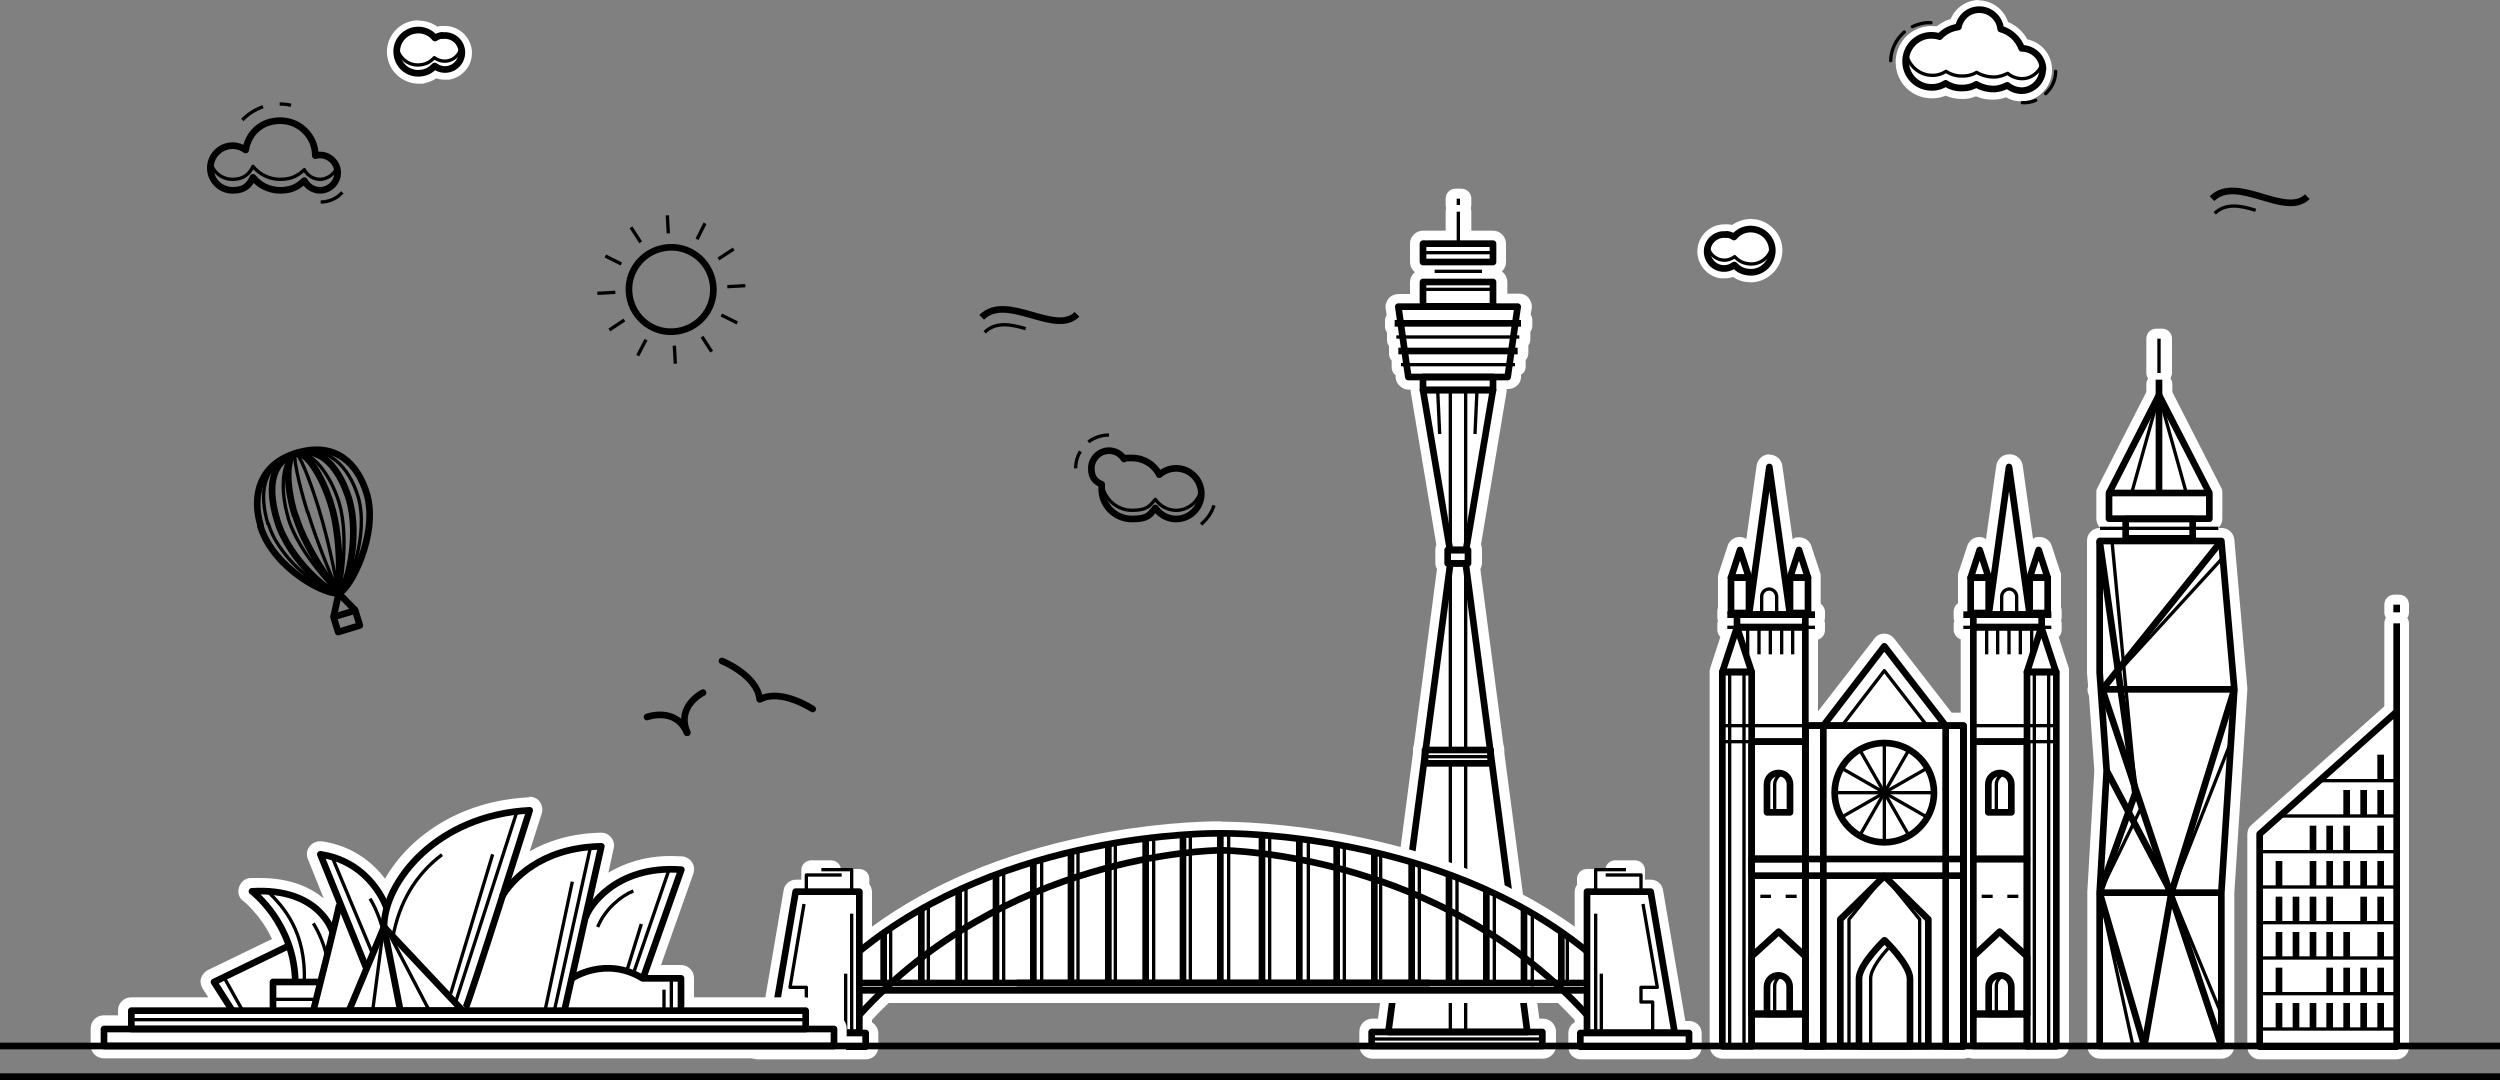 <?xml version="1.0" encoding="UTF-8"?>
<svg id="OBJECTS" xmlns="http://www.w3.org/2000/svg" viewBox="0 0 750 324">
  <rect x="0" y="0" width="750" height="324" fill="#808080" stroke="none"/>
  <defs>
    <style>
      .cls-1, .cls-2, .cls-3, .cls-4 {
        fill: none;
        stroke: #000;
        stroke-linejoin: round;
      }

      .cls-2, .cls-4 {
        stroke-width: 2px;
      }

      .cls-3, .cls-4 {
        stroke-linecap: round;
      }

      .cls-5 {
        fill: #fff;
        stroke-width: 0px;
      }
    </style>
  </defs>
  <g>
    <g>
      <g>
        <path class="cls-5" d="M677.9,316.2c-1.2,0-2.2-1-2.2-2.2v-63.8c0-.6.3-1.2.7-1.6l40.4-36v-25.5c0-.8.7-1.5,1.5-1.5h1.4c.8,0,1.5.7,1.5,1.5v127c0,1.2-1,2.2-2.2,2.2h-41.1Z"/>
        <path class="cls-5" d="M719.7,187v127c0,.4-.3.7-.7.7h-41.1c-.4,0-.7-.3-.7-.7v-63.8c0-.2,0-.4.2-.5l40.9-36.5v-26.2h1.4M719.7,184h-1.4c-1.7,0-3,1.3-3,3v24.9l-39.9,35.6c-.8.7-1.2,1.7-1.2,2.8v63.8c0,2,1.7,3.7,3.7,3.7h41.1c2,0,3.7-1.7,3.7-3.7v-127c0-1.7-1.3-3-3-3h0Z"/>
      </g>
      <g>
        <rect class="cls-5" x="716.8" y="179.9" width="4.4" height="5.3" rx="1.5" ry="1.5"/>
        <path class="cls-5" d="M719.7,181.4v2.3h-1.4v-2.3h1.4M719.7,178.4h-1.4c-1.7,0-3,1.3-3,3v2.3c0,1.7,1.3,3,3,3h1.4c1.7,0,3-1.3,3-3v-2.3c0-1.7-1.3-3-3-3h0Z"/>
      </g>
    </g>
    <g>
      <polygon class="cls-2" points="719 213.5 677.9 250.2 677.9 314 719 314 719 213.5"/>
      <line class="cls-2" x1="719" y1="213.5" x2="719" y2="187"/>
      <line class="cls-2" x1="719" y1="183.7" x2="719" y2="181.4"/>
      <line class="cls-2" x1="714.2" y1="300.9" x2="714.2" y2="308.7"/>
      <line class="cls-2" x1="709.1" y1="300.9" x2="709.1" y2="308.7"/>
      <line class="cls-2" x1="704" y1="300.9" x2="704" y2="308.7"/>
      <line class="cls-2" x1="698.9" y1="300.9" x2="698.9" y2="308.7"/>
      <line class="cls-2" x1="693.9" y1="300.9" x2="693.9" y2="308.7"/>
      <line class="cls-2" x1="688.8" y1="300.9" x2="688.8" y2="308.7"/>
      <line class="cls-2" x1="683.7" y1="300.9" x2="683.7" y2="308.7"/>
      <line class="cls-2" x1="714.2" y1="290.3" x2="714.2" y2="298.1"/>
      <line class="cls-2" x1="709.1" y1="290.3" x2="709.1" y2="298.1"/>
      <line class="cls-2" x1="704" y1="290.3" x2="704" y2="298.1"/>
      <line class="cls-2" x1="698.9" y1="290.3" x2="698.9" y2="298.1"/>
      <line class="cls-2" x1="683.7" y1="290.3" x2="683.7" y2="298.1"/>
      <line class="cls-2" x1="714.2" y1="279.6" x2="714.2" y2="287.4"/>
      <line class="cls-2" x1="704" y1="279.6" x2="704" y2="287.4"/>
      <line class="cls-2" x1="698.9" y1="279.6" x2="698.9" y2="287.4"/>
      <line class="cls-2" x1="693.9" y1="279.6" x2="693.9" y2="287.4"/>
      <line class="cls-2" x1="688.8" y1="279.6" x2="688.8" y2="287.4"/>
      <line class="cls-2" x1="683.7" y1="279.6" x2="683.7" y2="287.4"/>
      <line class="cls-2" x1="714.2" y1="269" x2="714.2" y2="276.8"/>
      <line class="cls-2" x1="709.1" y1="269" x2="709.1" y2="276.8"/>
      <line class="cls-2" x1="698.9" y1="269" x2="698.9" y2="276.8"/>
      <line class="cls-2" x1="693.9" y1="269" x2="693.9" y2="276.8"/>
      <line class="cls-2" x1="688.8" y1="269" x2="688.8" y2="276.8"/>
      <line class="cls-2" x1="683.7" y1="269" x2="683.7" y2="276.8"/>
      <line class="cls-2" x1="714.2" y1="258.3" x2="714.2" y2="266.1"/>
      <line class="cls-2" x1="709.1" y1="258.3" x2="709.1" y2="266.1"/>
      <line class="cls-2" x1="704" y1="258.3" x2="704" y2="266.1"/>
      <line class="cls-2" x1="698.9" y1="258.3" x2="698.9" y2="266.1"/>
      <line class="cls-2" x1="693.9" y1="258.3" x2="693.9" y2="266.1"/>
      <line class="cls-2" x1="683.7" y1="258.3" x2="683.7" y2="266.1"/>
      <line class="cls-2" x1="714.2" y1="247.7" x2="714.2" y2="255.5"/>
      <line class="cls-2" x1="704" y1="247.7" x2="704" y2="255.5"/>
      <line class="cls-2" x1="698.9" y1="247.7" x2="698.9" y2="255.5"/>
      <line class="cls-2" x1="693.9" y1="247.7" x2="693.9" y2="255.5"/>
      <line class="cls-2" x1="714.2" y1="237" x2="714.2" y2="244.8"/>
      <line class="cls-2" x1="709.1" y1="237" x2="709.1" y2="244.8"/>
      <line class="cls-2" x1="704" y1="237" x2="704" y2="244.8"/>
      <line class="cls-2" x1="714.2" y1="226.4" x2="714.2" y2="234.2"/>
      <line class="cls-1" x1="677.9" y1="308.7" x2="719" y2="308.7"/>
      <line class="cls-1" x1="677.9" y1="298.1" x2="719" y2="298.1"/>
      <line class="cls-1" x1="677.9" y1="287.4" x2="719" y2="287.4"/>
      <line class="cls-1" x1="677.9" y1="276.8" x2="719" y2="276.8"/>
      <line class="cls-1" x1="677.9" y1="266.1" x2="719" y2="266.1"/>
      <line class="cls-1" x1="677.9" y1="255.5" x2="719" y2="255.5"/>
      <line class="cls-1" x1="684.2" y1="244.8" x2="719" y2="244.8"/>
      <line class="cls-1" x1="695.8" y1="234.2" x2="719" y2="234.2"/>
    </g>
  </g>
  <g>
    <g>
      <g>
        <path class="cls-5" d="M411.5,316.2c-1.3,0-2.4-1.1-2.4-2.4v-4.2c0-1.3,1.1-2.4,2.4-2.4h3l10.7-81.1v-1.1c0-.4.1-.8.3-1.1l7-53.4c-.3-.4-.5-.9-.5-1.5v-4c0-.5.1-.9.4-1.3l-7.8-46.4c0,0,0-.1,0-.2,0,0,0-.1,0-.2v-1.5h-2c-1.2,0-2.2-.9-2.4-2l-.2-1.7c-.6-.2-1.1-.8-1.1-1.4v-1.7c0-.4.1-.7.3-.9-.7-.2-1.1-.8-1.1-1.5v-1.7c0-.4.2-.8.4-1-.5-.2-.9-.8-.9-1.4v-1.7c0-.4.1-.7.4-1-.5-.2-.9-.8-.9-1.4v-1.7c0-.5.2-.9.6-1.2l-.4-2.6c0-.7.1-1.4.6-1.9.5-.5,1.1-.8,1.8-.8h5v-5c0-1.3,1.1-2.4,2.4-2.4h21c1.3,0,2.4,1.1,2.4,2.4v5h5c.7,0,1.3.3,1.8.8.5.5.7,1.2.6,1.9l-.4,2.6c.3.3.6.7.6,1.2v1.7c0,.6-.4,1.2-.9,1.4.2.3.4.6.4,1v1.7c0,.6-.4,1.2-.9,1.4.2.3.4.6.4,1v1.7c0,.7-.5,1.3-1.1,1.5.2.3.3.6.3.9v1.7c0,.7-.5,1.3-1.1,1.4l-.2,1.7c-.2,1.2-1.2,2-2.3,2h-2v1.5c0,0,0,.1,0,.2,0,0,0,.1,0,.2l-7.8,46.4c.2.4.4.8.4,1.2v4c0,.6-.2,1.1-.5,1.5l7,53.4c.2.3.3.7.3,1.1v1.1l10.7,81.1h2.4c1.3,0,2.4,1.1,2.4,2.4v4.2c0,1.3-1.1,2.4-2.4,2.4h-51.2Z"/>
        <path class="cls-5" d="M447.9,83.8c.5,0,.9.4.9.9v6.5h6.5c.3,0,.5.1.7.3.2.2.2.4.2.7l-.6,4h.8v1.7h-1l-.3,2.4h.8v1.7h-1l-.3,2.4h.9v1.7h-1.1l-.3,2.4h.7v1.7h-.9l-.4,3c0,.4-.4.8-.9.8h-3.5v3s0,0,0,0c0,0,0,0,0,0l-7.9,47.2c.3.1.5.4.5.8v4c0,.4-.3.7-.6.8l7.2,54.6c.1.2.2.4.2.6v1.2l10.9,82.5h3.8c.5,0,.9.4.9.9v4.2c0,.5-.4.9-.9.9h-51.2c-.5,0-.9-.4-.9-.9v-4.2c0-.5.4-.9.9-.9h4.3l10.9-82.5v-1.2c0-.2,0-.4.2-.6l7.2-54.6c-.4-.1-.6-.4-.6-.8v-4c0-.3.2-.6.5-.8l-8-47.1s0,0,0,0c0,0,0,0,0,0v-3h-3.5c-.4,0-.8-.3-.9-.8l-.4-3h-.9v-1.7h.7l-.3-2.4h-1.1v-1.7h.9l-.3-2.4h-1.1v-1.7h.8l-.3-2.4h-1v-1.7h.8l-.6-4c0-.3,0-.5.2-.7.2-.2.4-.3.7-.3h6.5v-6.5c0-.5.4-.9.9-.9h21M447.9,80.8h-21c-2.1,0-3.9,1.7-3.9,3.9v3.5h-3.5c-1.1,0-2.2.5-2.9,1.3-.7.9-1.1,2-.9,3.1l.3,1.9c-.3.5-.5,1.1-.5,1.7v1.7c0,.7.2,1.3.6,1.8,0,.2,0,.4,0,.6v1.7c0,.7.2,1.3.6,1.8,0,.2,0,.4,0,.6v1.7c0,.8.3,1.5.8,2.1,0,.1,0,.2,0,.3v1.7c0,1,.5,1.9,1.2,2.4v1c.4,1.9,2.1,3.3,4,3.3h.5c0,0,0,.2,0,.3,0,0,0,.2,0,.2,0,0,0,0,0,.1l7.7,45.9c-.2.5-.3,1-.3,1.5v4c0,.7.2,1.3.5,1.8l-6.9,52.6c-.2.5-.3,1-.3,1.6v1l-10.5,79.7h-1.7c-2.1,0-3.9,1.7-3.9,3.9v4.2c0,2.1,1.7,3.9,3.9,3.9h51.2c2.1,0,3.9-1.7,3.9-3.9v-4.2c0-2.1-1.7-3.9-3.9-3.9h-1.1l-10.5-79.7v-1c0-.5-.1-1.1-.3-1.6l-6.9-52.6c.3-.6.5-1.2.5-1.9v-4c0-.5-.1-1-.3-1.5l7.7-45.9c0,0,0-.2,0-.3,0-.1,0-.2,0-.4h.5c1.9,0,3.6-1.4,3.8-3.3v-1c.9-.5,1.4-1.4,1.4-2.4v-1.7c0-.1,0-.2,0-.3.5-.5.8-1.3.8-2.1v-1.7c0-.2,0-.4,0-.6.4-.5.6-1.1.6-1.8v-1.7c0-.2,0-.4,0-.6.4-.5.6-1.1.6-1.8v-1.7c0-.6-.2-1.2-.5-1.6l.3-1.9c.2-1.1-.2-2.2-.9-3.1-.7-.9-1.8-1.3-2.9-1.3h-3.5v-3.5c0-2.1-1.7-3.9-3.9-3.9h0Z"/>
      </g>
      <g>
        <path class="cls-5" d="M426.9,80.9c-1.3,0-2.4-1.1-2.4-2.4v-5.5c0-1.3,1.1-2.4,2.4-2.4h8.2v-7.2c0-.8.7-1.5,1.5-1.5h1.7c.8,0,1.5.7,1.5,1.5v7.2h8c1.3,0,2.4,1.1,2.4,2.4v5.5c0,1.3-1.1,2.4-2.4,2.4h-21Z"/>
        <path class="cls-5" d="M438.4,63.5v8.7h9.5c.5,0,.9.4.9.9v5.5c0,.5-.4.9-.9.9h-21c-.5,0-.9-.4-.9-.9v-5.5c0-.5.4-.9.9-.9h9.8v-8.7h1.7M438.4,60.5h-1.7c-1.7,0-3,1.3-3,3v5.7h-6.8c-2.1,0-3.9,1.7-3.9,3.9v5.5c0,2.1,1.7,3.9,3.9,3.9h21c2.1,0,3.9-1.7,3.9-3.9v-5.5c0-2.1-1.7-3.9-3.9-3.9h-6.5v-5.7c0-1.7-1.3-3-3-3h0Z"/>
      </g>
      <g>
        <rect class="cls-5" x="428.9" y="79" width="17.2" height="4.7" rx="1.5" ry="1.5"/>
        <path class="cls-5" d="M444.6,80.5v1.7h-14.2v-1.7h14.2M444.6,77.5h-14.2c-1.7,0-3,1.3-3,3v1.7c0,1.7,1.3,3,3,3h14.2c1.7,0,3-1.3,3-3v-1.7c0-1.7-1.3-3-3-3h0Z"/>
      </g>
      <g>
        <rect class="cls-5" x="435.1" y="58.1" width="4.7" height="4.9" rx="1.5" ry="1.5"/>
        <path class="cls-5" d="M438.4,59.6v1.9h-1.7v-1.9h1.7M438.4,56.6h-1.7c-1.7,0-3,1.3-3,3v1.9c0,1.7,1.3,3,3,3h1.7c1.7,0,3-1.3,3-3v-1.9c0-1.7-1.3-3-3-3h0Z"/>
      </g>
    </g>
    <g>
      <rect class="cls-2" x="411.5" y="309.6" width="51.2" height="4.2"/>
      <polygon class="cls-2" points="439.7 169 435.1 169 416.5 309.6 458.2 309.6 439.7 169"/>
      <rect class="cls-2" x="427.5" y="225" width="19.7" height="4"/>
      <rect class="cls-2" x="434.3" y="165" width="6.1" height="4"/>
      <polygon class="cls-2" points="447.9 117 426.9 117 435 165 439.8 165 447.9 117"/>
      <rect class="cls-2" x="426.9" y="113.1" width="21" height="3.9"/>
      <polygon class="cls-2" points="455.3 92 419.5 92 422.5 113.1 452.3 113.1 455.3 92"/>
      <rect class="cls-2" x="426.9" y="84.6" width="21" height="7.3"/>
      <rect class="cls-2" x="426.9" y="73.1" width="21" height="5.5"/>
      <line class="cls-1" x1="430.4" y1="81.4" x2="444.6" y2="81.4"/>
      <line class="cls-1" x1="437.5" y1="73.1" x2="437.5" y2="63.5"/>
      <line class="cls-1" x1="437.5" y1="61.5" x2="437.5" y2="59.6"/>
      <rect class="cls-1" x="435.1" y="117" width="4.6" height="48.1"/>
      <rect class="cls-1" x="435.1" y="169" width="4.6" height="56"/>
      <rect class="cls-1" x="435.1" y="229" width="4.6" height="80.6"/>
      <line class="cls-1" x1="420.3" y1="109.4" x2="454.5" y2="109.4"/>
      <line class="cls-2" x1="419.5" y1="105.3" x2="455.3" y2="105.3"/>
      <line class="cls-1" x1="418.9" y1="101.1" x2="455.8" y2="101.1"/>
      <line class="cls-2" x1="418.4" y1="97" x2="456.3" y2="97"/>
      <line class="cls-1" x1="426.9" y1="86.8" x2="447.9" y2="86.8"/>
      <line class="cls-1" x1="426.9" y1="75.8" x2="447.9" y2="75.8"/>
      <line class="cls-1" x1="427.5" y1="227" x2="447.3" y2="227"/>
      <line class="cls-1" x1="412.1" y1="311.7" x2="462.7" y2="311.7"/>
      <line class="cls-1" x1="442.5" y1="130.2" x2="443.1" y2="117"/>
      <line class="cls-1" x1="431.9" y1="130.2" x2="431.3" y2="117"/>
    </g>
  </g>
  <g>
    <g>
      <g>
        <rect class="cls-5" x="241.9" y="262.2" width="17.4" height="4.4" rx="1.5" ry="1.5"/>
        <path class="cls-5" d="M257.8,263.7v1.4h-14.4v-1.4h14.4M257.8,260.7h-14.4c-1.7,0-3,1.3-3,3v1.4c0,1.7,1.3,3,3,3h14.4c1.7,0,3-1.3,3-3v-1.4c0-1.7-1.3-3-3-3h0Z"/>
      </g>
      <g>
        <rect class="cls-5" x="241.9" y="259.6" width="8.9" height="4.5" rx="1.5" ry="1.5"/>
        <path class="cls-5" d="M249.3,261.1v1.5h-5.9v-1.5h5.9M249.3,258.1h-5.9c-1.7,0-3,1.3-3,3v1.5c0,1.7,1.3,3,3,3h5.9c1.7,0,3-1.3,3-3v-1.5c0-1.7-1.3-3-3-3h0Z"/>
      </g>
      <g>
        <path class="cls-5" d="M474.1,316.2c-1.2,0-2.2-1-2.2-2.2v-4.1c0-1.1.8-2.1,1.9-2.2v-2.3c-1.9-2-3.9-4.1-5.9-6h-202.1c-2,1.9-4,4-5.9,6v2.3c1.1.1,1.9,1.1,1.9,2.2v4.1c0,1.2-1,2.2-2.2,2.2h-32.6c-1.2,0-2.2-1-2.2-2.2v-4.1c0-1.2,1-2.2,2.2-2.2h2.5l7-40.6c.2-1.1,1.1-1.8,2.2-1.8h19.1c1.2,0,2.2,1,2.2,2.2v13.4c17.8-13.5,40-23.1,66.1-28.6,18.9-3.9,34.2-4.4,39.9-4.4h.3c6.6,0,65.2.9,107.5,33v-13.4c0-1.2,1-2.2,2.2-2.2h19.1c1.1,0,2,.8,2.2,1.8l7,40.6h2.5c1.2,0,2.2,1,2.2,2.2v4.1c0,1.2-1,2.2-2.2,2.2h-32.6Z"/>
        <path class="cls-5" d="M366.4,249.4c7.3,0,67,1.1,109,34.6v-16.5c0-.4.3-.7.7-.7h19.1c.4,0,.7.3.7.6l7.2,41.8h3.7c.4,0,.7.3.7.7v4.1c0,.4-.3.7-.7.7h-32.6c-.4,0-.7-.3-.7-.7v-4.1c0-.4.3-.7.7-.7h1.2v-4.4c-2.2-2.4-4.5-4.8-6.8-7h-203.3c-2.3,2.2-4.6,4.6-6.8,7v4.4h1.2c.4,0,.7.3.7.7v4.1c0,.4-.3.7-.7.7h-32.6c-.4,0-.7-.3-.7-.7v-4.1c0-.4.3-.7.7-.7h3.7l7.2-41.8c0-.3.4-.6.7-.6h19.1c.4,0,.7.3.7.7v16.5c18-14.4,40.8-24.5,67.9-30.2,19.7-4.1,35.3-4.4,39.6-4.4h.3M366.4,246.4h-.3c-5.8,0-21.2.5-40.2,4.5-25.2,5.2-46.8,14.3-64.3,27.1v-10.4c0-2.1-1.7-3.7-3.7-3.7h-19.1c-1.8,0-3.4,1.3-3.7,3.1l-6.7,39.3h-1.2c-2.1,0-3.7,1.7-3.7,3.7v4.1c0,2.1,1.7,3.7,3.7,3.7h32.6c2.1,0,3.7-1.7,3.7-3.7v-4.1c0-1.4-.8-2.6-1.9-3.3v-.7c1.6-1.8,3.3-3.5,5-5.1h200.8c1.7,1.7,3.4,3.4,5,5.1v.7c-1.2.6-1.9,1.9-1.9,3.3v4.1c0,2.1,1.7,3.7,3.7,3.7h32.6c2.1,0,3.7-1.7,3.7-3.7v-4.1c0-2.1-1.7-3.7-3.7-3.7h-1.2l-6.7-39.3c-.3-1.8-1.8-3.1-3.7-3.1h-19.1c-2.1,0-3.7,1.7-3.7,3.7v10.4c-42.5-30.6-99.4-31.5-106-31.5h0Z"/>
      </g>
      <g>
        <rect class="cls-5" x="474.6" y="262.2" width="17.4" height="4.4" rx="1.5" ry="1.5"/>
        <path class="cls-5" d="M490.5,263.7v1.4h-14.4v-1.4h14.4M490.5,260.7h-14.4c-1.7,0-3,1.3-3,3v1.4c0,1.7,1.3,3,3,3h14.4c1.7,0,3-1.3,3-3v-1.4c0-1.7-1.3-3-3-3h0Z"/>
      </g>
      <g>
        <rect class="cls-5" x="483" y="259.6" width="8.9" height="4.5" rx="1.5" ry="1.5"/>
        <path class="cls-5" d="M490.5,261.1v1.5h-5.9v-1.5h5.9M490.5,258.1h-5.9c-1.7,0-3,1.3-3,3v1.5c0,1.7,1.3,3,3,3h5.9c1.7,0,3-1.3,3-3v-1.5c0-1.7-1.3-3-3-3h0Z"/>
      </g>
    </g>
    <g>
      <rect class="cls-2" x="227.1" y="309.9" width="32.6" height="4.1"/>
      <polygon class="cls-2" points="238.7 267.5 257.8 267.5 257.8 309.8 231.5 309.8 238.7 267.5"/>
      <line class="cls-2" x1="257.8" y1="294.9" x2="428.9" y2="294.9"/>
      <rect class="cls-2" x="474.1" y="309.9" width="32.6" height="4.1"/>
      <polygon class="cls-2" points="495.2 267.5 476.1 267.5 476.1 309.8 502.4 309.8 495.2 267.5"/>
      <line class="cls-2" x1="476.1" y1="294.9" x2="305" y2="294.9"/>
      <line class="cls-2" x1="476.1" y1="297.1" x2="257.8" y2="297.1"/>
      <path class="cls-2" d="M476.1,304.5c-43.5-48-106.3-49.4-109.9-49.4s-64.9,1.5-108.4,49.4"/>
      <path class="cls-2" d="M476.1,285.4c-43.7-35.8-107-35.4-109.9-35.4s-64.6-.5-108.4,35.4"/>
      <line class="cls-2" x1="366.1" y1="250.1" x2="366.1" y2="294.9"/>
      <line class="cls-2" x1="354.9" y1="250.1" x2="354.9" y2="294.9"/>
      <line class="cls-2" x1="343.7" y1="251.6" x2="343.7" y2="294.9"/>
      <line class="cls-2" x1="332.5" y1="253.3" x2="332.5" y2="294.9"/>
      <line class="cls-2" x1="321.3" y1="255.7" x2="321.3" y2="294.9"/>
      <line class="cls-2" x1="310" y1="258.7" x2="310" y2="294.9"/>
      <line class="cls-2" x1="298.8" y1="262.4" x2="298.8" y2="294.9"/>
      <line class="cls-2" x1="287.6" y1="267.5" x2="287.6" y2="294.9"/>
      <line class="cls-2" x1="276.4" y1="272.8" x2="276.4" y2="294.9"/>
      <line class="cls-2" x1="265.1" y1="279.8" x2="265.1" y2="294.9"/>
      <line class="cls-2" x1="378.6" y1="250.1" x2="378.6" y2="294.9"/>
      <line class="cls-2" x1="389.8" y1="251.6" x2="389.8" y2="294.9"/>
      <line class="cls-2" x1="401" y1="253.3" x2="401" y2="294.9"/>
      <line class="cls-2" x1="412.3" y1="255.7" x2="412.3" y2="294.9"/>
      <line class="cls-2" x1="423.5" y1="258.7" x2="423.5" y2="294.9"/>
      <line class="cls-2" x1="434.7" y1="262.4" x2="434.7" y2="294.9"/>
      <line class="cls-2" x1="445.9" y1="267.5" x2="445.9" y2="294.9"/>
      <line class="cls-2" x1="457.2" y1="272.8" x2="457.2" y2="294.9"/>
      <line class="cls-2" x1="468.4" y1="279.8" x2="468.4" y2="294.9"/>
      <polyline class="cls-1" points="241.9 267.3 241.9 262.5 252.5 262.5"/>
      <polyline class="cls-1" points="246.4 260.9 255.5 260.9 255.5 267.3"/>
      <line class="cls-1" x1="255.5" y1="274.1" x2="255.5" y2="309.8"/>
      <line class="cls-1" x1="253.7" y1="292.1" x2="253.7" y2="310.1"/>
      <polyline class="cls-1" points="241.2 271.2 237 296.2 241.9 296.2 241.9 300.6 238.4 300.6 238.4 309.8"/>
      <polyline class="cls-1" points="492.3 267.3 492.3 262.5 481.7 262.5"/>
      <polyline class="cls-1" points="487.8 260.9 478.7 260.9 478.7 267.3"/>
      <line class="cls-1" x1="478.7" y1="274.1" x2="478.7" y2="309.8"/>
      <line class="cls-1" x1="480.4" y1="292.1" x2="480.4" y2="310.1"/>
      <polyline class="cls-1" points="492.9 271.2 497.2 296.2 492.3 296.2 492.3 300.6 495.8 300.6 495.8 309.8"/>
      <line class="cls-1" x1="267.2" y1="278.4" x2="267.2" y2="294.9"/>
      <line class="cls-1" x1="278.5" y1="271.6" x2="278.5" y2="294.9"/>
      <line class="cls-1" x1="289.8" y1="266.1" x2="289.8" y2="294.9"/>
      <line class="cls-1" x1="301.1" y1="261.6" x2="301.1" y2="294.9"/>
      <line class="cls-1" x1="312.5" y1="257.9" x2="312.5" y2="294.9"/>
      <line class="cls-1" x1="323.4" y1="255.2" x2="323.4" y2="294.9"/>
      <line class="cls-1" x1="334.6" y1="252.2" x2="334.6" y2="294.9"/>
      <line class="cls-1" x1="346.1" y1="251.6" x2="346.1" y2="294.9"/>
      <line class="cls-1" x1="357.1" y1="250.4" x2="357.1" y2="294.9"/>
      <line class="cls-1" x1="368.6" y1="250.1" x2="368.6" y2="294.9"/>
      <line class="cls-1" x1="380.9" y1="250.8" x2="380.9" y2="294.9"/>
      <line class="cls-1" x1="392.5" y1="252.1" x2="392.5" y2="294.9"/>
      <line class="cls-1" x1="403.3" y1="253.9" x2="403.3" y2="294.9"/>
      <line class="cls-1" x1="414.2" y1="256.2" x2="414.2" y2="293.9"/>
      <line class="cls-1" x1="425.8" y1="259.4" x2="425.8" y2="294.9"/>
      <line class="cls-1" x1="437.1" y1="263.3" x2="437.1" y2="294.9"/>
      <line class="cls-1" x1="448.3" y1="268.1" x2="448.3" y2="294.9"/>
      <line class="cls-1" x1="459.7" y1="273.3" x2="459.7" y2="295.9"/>
      <line class="cls-1" x1="470.2" y1="281" x2="470.2" y2="294.9"/>
    </g>
  </g>
  <g>
    <g>
      <path class="cls-5" d="M31.2,316.2c-1.3,0-2.4-1.1-2.4-2.4v-5.1c0-1.3,1.1-2.4,2.4-2.4h5.8v-3c0-1.3,1.1-2.4,2.4-2.4h25.9l-3.1-4.9c-.4-.6-.5-1.3-.3-1.9.2-.7.7-1.2,1.3-1.5l20.5-9.9c-3.5-8.5-9.5-13.2-9.6-13.2-.8-.6-1.1-1.7-.9-2.6.3-1,1.2-1.6,2.2-1.7.9,0,1.8,0,2.7,0,11.3,0,17.5,4.5,20.8,8.4.3-1.2.4-1.9.5-2.3l-5.6-13.8c-.3-.8-.2-1.7.3-2.4.5-.6,1.1-.9,1.9-.9s.2,0,.4,0c10.4,1.5,16.4,8.1,19.3,12.6,6-12.5,21.1-24.7,43-25.8,0,0,0,0,.1,0,.8,0,1.5.3,1.9.9.5.6.6,1.4.4,2.2-1.8,5.7-3.4,10.8-4.9,15.4,5.2-4,12.9-7.6,24.2-7.8h0c.8,0,1.4.3,1.9.9.5.6.6,1.3.5,2l-2.5,11.1c4.1-3.3,10.9-7,21-7s2.2,0,3.2.1c.7,0,1.4.5,1.8,1.1.4.6.5,1.4.2,2.1l-10.4,29.4h8.1c1.3,0,2.4,1.1,2.4,2.4v7.3h34.9c1.3,0,2.4,1.1,2.4,2.4v3h6.1c1.3,0,2.4,1.1,2.4,2.4v5.1c0,1.3-1.1,2.4-2.4,2.4H31.2Z"/>
      <path class="cls-5" d="M158.8,242.2c.3,0,.6.1.7.4.2.2.2.5.1.8-2.5,7.9-4.7,14.8-6.6,20.8,4.3-4.6,12.7-10.9,27.3-11.2,0,0,0,0,0,0,.3,0,.5.1.7.3.2.2.2.5.2.8l-3.6,16c3.9-4.6,11.5-10.1,23.5-10.1s2.1,0,3.1.1c.3,0,.5.2.7.4.2.2.2.5,0,.8l-11.1,31.4h10.3c.5,0,.9.4.9.9v8.8h36.4c.5,0,.9.4.9.9v4.5h7.6c.5,0,.9.4.9.9v5.1c0,.5-.4.9-.9.9H31.2c-.5,0-.9-.4-.9-.9v-5.1c0-.5.4-.9.9-.9h7.3v-4.5c0-.5.4-.9.9-.9h28.6l-4.6-7.2c-.1-.2-.2-.5-.1-.7,0-.2.2-.5.5-.6l21.7-10.5c-3.6-9.8-10.4-15.1-10.5-15.2-.3-.2-.4-.6-.3-1,.1-.4.4-.6.8-.6.9,0,1.7,0,2.6,0,13.5,0,19.3,6.8,21.4,10.6.8-3.2,1.3-5.4,1.4-6.1l-5.7-14.2c-.1-.3,0-.6.1-.9.2-.2.4-.3.7-.3s0,0,.1,0c12,1.8,17.6,10.3,19.7,14.5,4.7-12.6,19.6-26.5,42.9-27.7,0,0,0,0,0,0M158.8,239.2s-.1,0-.1,0c-21.3,1-36.3,12.3-43.2,24.4-3.4-4.5-9.4-9.8-18.9-11.2-.2,0-.4,0-.6,0-1.2,0-2.3.5-3.1,1.5-.9,1.1-1.1,2.6-.5,3.9l4.7,11.7c-3.9-3.2-9.9-6.1-19.1-6.1s-1.8,0-2.8,0c-1.6,0-3,1.2-3.5,2.8-.5,1.6,0,3.3,1.4,4.2,0,0,5.1,4,8.5,11.3l-19.2,9.3c-1,.5-1.7,1.4-2.1,2.4-.3,1.1-.1,2.2.5,3.2l1.7,2.6h-23.2c-2.2,0-3.9,1.8-3.9,3.9v1.5h-4.3c-2.2,0-3.9,1.8-3.9,3.9v5.1c0,2.2,1.8,3.9,3.9,3.9h219c2.2,0,3.9-1.8,3.9-3.9v-5.1c0-2.2-1.8-3.9-3.9-3.9h-4.6v-1.5c0-2.2-1.8-3.9-3.9-3.9h-33.4v-5.8c0-2.2-1.8-3.9-3.9-3.9h-6l9.7-27.4c.4-1.1.3-2.4-.4-3.4-.6-1-1.8-1.7-3-1.8-1.1,0-2.2-.1-3.4-.1-8.2,0-14.3,2.4-18.7,5l1.6-7.3c.3-1.2,0-2.4-.8-3.3-.7-.9-1.8-1.4-3-1.4s0,0,0,0c-9.2.2-16.2,2.6-21.4,5.6,1.1-3.5,2.3-7.3,3.6-11.3.4-1.2.2-2.5-.6-3.6-.7-1-1.9-1.5-3.1-1.5h0Z"/>
    </g>
    <g>
      <rect class="cls-2" x="31.2" y="308.7" width="219" height="5.1"/>
      <rect class="cls-2" x="39.4" y="303.2" width="202.3" height="5.5"/>
      <polygon class="cls-2" points="115.2 278.1 115.2 278.1 104.7 303.2 138.8 303.2 115.2 278.1"/>
      <path class="cls-2" d="M120.1,303.2l-4.9-25.1c0-13.6,15.9-33.6,43.7-35,0,0-18.5,58.8-19.3,59.4"/>
      <path class="cls-2" d="M150.6,269c2.7-4.7,11.5-14.8,29.8-15.1l-11.1,49.4"/>
      <path class="cls-2" d="M171.6,293.5s10-6.8,21.2,0h11.5v9.7"/>
      <path class="cls-2" d="M175.7,275.3c.6-2.7,8.7-15.9,28.7-14.4l-11.5,32.6"/>
      <path class="cls-2" d="M116,272.4s-4.5-13.8-19.9-16.1l13.9,34.4"/>
      <path class="cls-2" d="M101.9,270.7c.2.4-7.9,32.5-7.9,32.5"/>
      <polyline class="cls-2" points="96.1 294.6 81.9 294.6 81.9 303.2"/>
      <path class="cls-2" d="M99.8,279.7s-3.7-13.5-24.2-12.3c0,0,12.7,9.5,13,27.3"/>
      <polyline class="cls-2" points="86.7 283.7 64.2 294.6 69.7 303.2"/>
      <line class="cls-1" x1="155.2" y1="243.1" x2="136.6" y2="300.9"/>
      <line class="cls-1" x1="147.8" y1="256.3" x2="135.2" y2="298.1"/>
      <line class="cls-1" x1="177.2" y1="253.9" x2="166.3" y2="303.2"/>
      <line class="cls-1" x1="171.7" y1="264.5" x2="163.5" y2="303.2"/>
      <line class="cls-1" x1="200.7" y1="260.9" x2="190" y2="292.1"/>
      <line class="cls-1" x1="192.4" y1="277.2" x2="188" y2="291.4"/>
      <line class="cls-1" x1="201.4" y1="293.5" x2="201.4" y2="302.7"/>
      <line class="cls-1" x1="199.2" y1="296.9" x2="199.2" y2="302.7"/>
      <line class="cls-1" x1="99.3" y1="256.3" x2="111.8" y2="286.2"/>
      <path class="cls-1" d="M80.2,267.3c5,4.9,11.6,12.2,11.1,27.3"/>
      <line class="cls-1" x1="82.4" y1="299.8" x2="94" y2="299.8"/>
      <line class="cls-1" x1="67.2" y1="293.2" x2="72.8" y2="303.2"/>
      <path class="cls-1" d="M117.9,280.9c1.9-10,6.6-18.4,14.7-24.5"/>
      <path class="cls-1" d="M111,269.6c2.2,3.4,4,8.9,5.3,14.8"/>
      <path class="cls-1" d="M94,277c1.9,3.1,3.2,6.5,3.9,9.4"/>
      <path class="cls-1" d="M190,267.3c-3.6,1.4-8.5,5.4-10.7,10.8"/>
      <line class="cls-1" x1="115.2" y1="277.2" x2="128.8" y2="303.2"/>
      <line class="cls-1" x1="115.2" y1="277.2" x2="111.8" y2="303.2"/>
      <line class="cls-1" x1="39.4" y1="305.9" x2="241.4" y2="305.9"/>
    </g>
  </g>
  <g>
    <g>
      <g>
        <path class="cls-5" d="M592,316.2c-1.3,0-2.3-1-2.3-2.3v-123.4h-.6c-.8,0-1.5-.7-1.5-1.5v-1.7c0-.4.2-.8.4-1-.2-.3-.4-.6-.4-1v-1.7c0-.8.6-1.4,1.3-1.5v-8.9c0-.2,0-.3,0-.4,0-.1,0-.2,0-.4l2.7-8.2c.3-1,1.2-1.6,2.2-1.6s1.9.6,2.2,1.6l.6,2,3.7-26.5c.2-1.1,1.2-2,2.3-2s2.2.9,2.3,2l3.7,26.5.6-2c.3-1,1.2-1.6,2.2-1.6s1.9.6,2.2,1.6l2.7,8.2c0,0,0,.2,0,.3,0,0,0,.2,0,.4v9.5c.2.2.2.5.2.8v1.7c0,.4-.2.8-.4,1,.2.3.4.6.4,1v1.7c0,.7-.5,1.3-1.2,1.5l3.4,10.4c0,0,0,.2,0,.3,0,0,0,.2,0,.4v112.3c0,1.3-1,2.3-2.3,2.3h-24.9Z"/>
        <path class="cls-5" d="M602.7,139.3c.4,0,.8.3.8.7l4.6,32.9,2.7-8.2c.1-.3.4-.6.8-.6s.7.2.8.6l2.7,8.3s0,0,0,0c0,0,0,.1,0,.2v10.3h.2v1.7h-2.1v2h2.1v1.7h-1.8l4,12.3s0,0,0,0c0,0,0,.1,0,.2v112.3c0,.5-.4.8-.8.8h-24.9c-.5,0-.8-.4-.8-.8v-124.9h-2.1v-1.7h2.1v-2h-2.1v-1.7h1.3v-10.3c0,0,0-.1,0-.2,0,0,0,0,0,0l2.7-8.3c.1-.3.4-.6.8-.6s.7.2.8.6l2.7,8.2,4.6-32.9c0-.4.4-.7.8-.7M602.7,136.3c-1.9,0-3.5,1.4-3.8,3.3l-3.1,22.1c-.6-.4-1.3-.6-2-.6-1.7,0-3.1,1.1-3.6,2.6l-2.7,8.2c0,.2-.1.4-.1.5,0,.2,0,.4,0,.7v7.9c-.8.5-1.3,1.4-1.3,2.5v1.7c0,.4,0,.7.2,1-.1.3-.2.7-.2,1v1.7c0,1.3.9,2.5,2.1,2.9v122c0,2.1,1.7,3.8,3.8,3.8h24.9c2.1,0,3.8-1.7,3.8-3.8v-112.3c0-.3,0-.5,0-.7,0-.2,0-.4-.1-.5l-3-9.2c.6-.5.9-1.3.9-2.2v-1.7c0-.4,0-.7-.2-1,.1-.3.2-.7.2-1v-1.7c0-.4,0-.8-.2-1.2v-9.2c0-.3,0-.5,0-.7,0-.2,0-.4-.1-.5l-2.7-8.2c-.5-1.6-2-2.6-3.6-2.6s-1.4.2-2,.6l-3.1-22.1c-.3-1.9-1.9-3.3-3.8-3.3h0Z"/>
      </g>
      <g>
        <path class="cls-5" d="M516.7,316.2c-1.3,0-2.3-1-2.3-2.3v-112.3c0,0,0-.1,0-.2,0-.2,0-.4,0-.5l3.4-10.4c-.7-.1-1.2-.7-1.2-1.5v-1.7c0-.4.2-.8.4-1-.2-.3-.4-.6-.4-1v-1.7c0-.3,0-.6.2-.8v-9.5c0,0,0-.1,0-.2,0-.2,0-.4.1-.6l2.7-8.2c.3-1,1.2-1.6,2.2-1.6s1.9.6,2.2,1.6l.7,2,3.7-26.5c.2-1.1,1.2-2,2.3-2s2.2.9,2.3,2l3.7,26.5.6-2c.3-1,1.2-1.6,2.2-1.6s1.9.6,2.2,1.6l2.7,8.2c0,0,0,.2,0,.3,0,0,0,.2,0,.4v8.9c.7.1,1.3.7,1.3,1.5v1.7c0,.4-.2.8-.4,1,.2.3.4.6.4,1v1.7c0,.8-.7,1.5-1.5,1.5h-.6v24.8h1.9l17.7-22.8c.4-.6,1.1-.9,1.8-.9s1.4.3,1.8.9l17.7,22.8h4.2c1.3,0,2.3,1,2.3,2.3v96.2c0,1.3-1,2.3-2.3,2.3h-72.3Z"/>
        <path class="cls-5" d="M530.8,139.3c.4,0,.8.3.8.7l4.6,32.9,2.7-8.2c.1-.3.4-.6.8-.6s.7.2.8.6l2.7,8.3s0,0,0,0c0,0,0,.1,0,.2v10.3h1.3v1.7h-2.1v2h2.1v1.7h-2.1v27.8h4.1l18.1-23.4c.2-.2.4-.3.7-.3s.5.1.7.3l18.1,23.4h5c.5,0,.8.4.8.8v96.2c0,.5-.4.8-.8.8h-72.3c-.5,0-.8-.4-.8-.8v-112.3s0,0,0,0c0,0,0-.2,0-.2l4-12.3h-1.8v-1.7h2.1v-2h-2.1v-1.7h.2v-10.3s0,0,0,0c0,0,0-.2,0-.2l2.7-8.3c.1-.3.4-.6.8-.6s.7.2.8.6l2.7,8.2,4.6-32.9c0-.4.4-.7.8-.7M530.8,136.3c-1.9,0-3.5,1.4-3.8,3.3l-3.1,22.1c-.6-.4-1.3-.6-2-.6-1.7,0-3.1,1.1-3.6,2.6l-2.7,8.3c0,.3-.2.6-.2.9,0,0,0,.2,0,.2v9.2c-.2.4-.2.8-.2,1.2v1.7c0,.4,0,.7.2,1-.1.3-.2.7-.2,1v1.7c0,.8.3,1.6.9,2.2l-3,9.2c0,.3-.2.6-.2.9,0,0,0,.2,0,.3v112.3c0,2.1,1.7,3.8,3.8,3.8h72.3c2.1,0,3.8-1.7,3.8-3.8v-96.2c0-2.1-1.7-3.8-3.8-3.8h-3.5l-17.2-22.2c-.7-.9-1.8-1.5-3-1.5s-2.3.5-3,1.5l-16.9,21.8v-21.5c1.2-.4,2.1-1.5,2.1-2.9v-1.7c0-.4,0-.7-.2-1,.1-.3.2-.7.2-1v-1.7c0-1-.5-1.9-1.3-2.5v-7.9c0-.3,0-.5,0-.7,0-.2,0-.4-.1-.5l-2.7-8.2c-.5-1.6-2-2.6-3.6-2.6s-1.4.2-2,.6l-3.1-22.1c-.3-1.9-1.9-3.3-3.8-3.3h0Z"/>
      </g>
    </g>
    <g>
      <rect class="cls-2" x="516.7" y="201.6" width="8.8" height="112.3"/>
      <polygon class="cls-2" points="521.1 188.2 516.7 201.6 525.5 201.6 521.1 188.2"/>
      <polygon class="cls-2" points="539.7 165 537 173.3 542.4 173.3 539.7 165"/>
      <rect class="cls-2" x="525.5" y="304.2" width="16.1" height="9.6"/>
      <polygon class="cls-2" points="533.6 279.5 525.5 286.9 525.5 287.1 525.5 304.2 541.6 304.2 541.6 287.1 541.6 286.9 533.6 279.5"/>
      <path class="cls-2" d="M533.5,292.6c-1.9,0-3.4,1.5-3.4,3.4v8.2h6.8v-8.2c0-1.9-1.5-3.4-3.4-3.4Z"/>
      <path class="cls-2" d="M533.5,231.9c-1.9,0-3.4,1.5-3.4,3.4v8.4h6.9v-8.4c0-1.9-1.5-3.4-3.4-3.4Z"/>
      <path class="cls-1" d="M534.7,232.1c-1.3.5-2.3,1.8-2.3,3.2v8.4h3.9"/>
      <path class="cls-1" d="M534.7,292.6c-1.3.5-2.3,1.8-2.3,3.2v8.4h3.9"/>
      <path class="cls-1" d="M601.2,232.1c-1.3.5-2.3,1.8-2.3,3.2v8.4h3.9"/>
      <path class="cls-1" d="M601.2,292.6c-1.3.5-2.3,1.8-2.3,3.2v8.4h3.9"/>
      <path class="cls-1" d="M530.8,176.7c-1.3,0-2.3,1-2.3,2.3v5.5h4.5v-5.5c0-1.2-1-2.3-2.3-2.3Z"/>
      <rect class="cls-2" x="525.5" y="257.7" width="16.1" height="46.5"/>
      <rect class="cls-2" x="525.5" y="257.7" width="63.5" height="5"/>
      <rect class="cls-1" x="516.7" y="217.7" width="24.9" height="4.8"/>
      <polyline class="cls-2" points="521.1 188.2 541.6 188.2 541.6 222.5 525.5 222.5"/>
      <line class="cls-1" x1="518.2" y1="188.2" x2="544.5" y2="188.2"/>
      <line class="cls-2" x1="518.2" y1="184.4" x2="544.5" y2="184.4"/>
      <rect class="cls-2" x="521.1" y="184.4" width="20.5" height="3.7"/>
      <polygon class="cls-2" points="530.8 140.1 524.7 184.4 537 184.4 530.8 140.1"/>
      <rect class="cls-2" x="537" y="173.3" width="5.4" height="10.6"/>
      <polygon class="cls-2" points="522 165 519.3 173.3 524.7 173.3 522 165"/>
      <rect class="cls-2" x="519.3" y="173.3" width="5.4" height="10.6"/>
      <rect class="cls-2" x="525.5" y="222.5" width="16.1" height="35.2"/>
      <line class="cls-1" x1="528.1" y1="268.9" x2="531.3" y2="268.9"/>
      <line class="cls-1" x1="535.7" y1="268.9" x2="539" y2="268.9"/>
      <rect class="cls-2" x="608.1" y="201.6" width="8.8" height="112.3"/>
      <polygon class="cls-2" points="612.4 188.2 616.8 201.6 608.1 201.6 612.4 188.2"/>
      <polygon class="cls-2" points="593.9 165 596.6 173.3 591.2 173.3 593.9 165"/>
      <rect class="cls-2" x="592" y="304.2" width="16.1" height="9.6"/>
      <polygon class="cls-2" points="599.9 279.5 608.1 286.9 608.1 287.1 608.1 304.2 592 304.2 592 287.1 592 286.9 599.9 279.5"/>
      <path class="cls-2" d="M600,292.6c1.9,0,3.4,1.5,3.4,3.4v8.2h-6.8v-8.2c0-1.9,1.5-3.4,3.4-3.4Z"/>
      <path class="cls-2" d="M600,231.9c1.9,0,3.4,1.5,3.4,3.4v8.4h-6.9v-8.4c0-1.9,1.5-3.4,3.5-3.4Z"/>
      <path class="cls-1" d="M602.7,176.7c1.2,0,2.3,1,2.3,2.3v5.5h-4.5v-5.5c0-1.2,1-2.3,2.3-2.3Z"/>
      <rect class="cls-2" x="592" y="257.7" width="16.1" height="46.5"/>
      <rect class="cls-1" x="592" y="217.7" width="24.9" height="4.8"/>
      <polyline class="cls-2" points="612.4 188.2 592 188.2 592 222.5 608.1 222.5"/>
      <line class="cls-1" x1="615.4" y1="188.2" x2="589" y2="188.2"/>
      <line class="cls-2" x1="615.4" y1="184.4" x2="589" y2="184.4"/>
      <rect class="cls-2" x="592" y="184.4" width="20.5" height="3.7"/>
      <polygon class="cls-2" points="602.7 140.1 608.9 184.4 596.6 184.4 602.7 140.1"/>
      <rect class="cls-2" x="591.2" y="173.3" width="5.4" height="10.6"/>
      <polygon class="cls-2" points="611.6 165 614.3 173.3 608.9 173.3 611.6 165"/>
      <rect class="cls-2" x="608.9" y="173.3" width="5.4" height="10.6"/>
      <rect class="cls-2" x="592" y="222.5" width="16.1" height="35.2"/>
      <line class="cls-1" x1="605.5" y1="268.9" x2="602.2" y2="268.9"/>
      <line class="cls-1" x1="597.8" y1="268.9" x2="594.5" y2="268.9"/>
      <rect class="cls-2" x="541.6" y="217.7" width="47.4" height="96.2"/>
      <rect class="cls-2" x="541.6" y="217.7" width="5.4" height="96.2"/>
      <rect class="cls-2" x="583.7" y="217.7" width="5.4" height="96.2"/>
      <polygon class="cls-2" points="578.5 275.8 565.3 262.8 552.1 275.8 552.1 313.8 578.5 313.8 578.5 275.8"/>
      <path class="cls-2" d="M565.3,282.1s-7.6,7.3-7.6,11.5v20.3h15.3v-20.3c0-4.2-7.6-11.5-7.6-11.5Z"/>
      <path class="cls-1" d="M567.1,283.8c-2.3,2.4-5.9,6.8-5.9,9.7v20.3h5.2"/>
      <path class="cls-2" d="M580.2,237.8c0,8.2-6.7,14.9-14.9,14.9s-14.9-6.7-14.9-14.9,6.7-14.9,14.9-14.9,14.9,6.7,14.9,14.9Z"/>
      <line class="cls-1" x1="565.3" y1="222.9" x2="565.3" y2="252.7"/>
      <line class="cls-1" x1="557.9" y1="224.9" x2="572.7" y2="250.7"/>
      <line class="cls-1" x1="552.4" y1="230.4" x2="578.2" y2="245.2"/>
      <line class="cls-1" x1="550.4" y1="237.8" x2="580.2" y2="237.8"/>
      <line class="cls-1" x1="552.4" y1="245.2" x2="578.2" y2="230.4"/>
      <line class="cls-1" x1="557.9" y1="250.7" x2="572.7" y2="224.9"/>
      <polygon class="cls-2" points="565.3 193.9 547 217.7 583.7 217.7 565.3 193.9"/>
      <polygon class="cls-1" points="575.9 275.8 565.3 262.8 554.7 275.8 554.7 313.8 575.9 313.8 575.9 275.8"/>
      <polygon class="cls-1" points="565.3 201.2 552.6 217.7 578.1 217.7 565.3 201.2"/>
      <line class="cls-1" x1="523.2" y1="201.6" x2="523.2" y2="313.8"/>
      <line class="cls-1" x1="518.9" y1="201.6" x2="518.9" y2="313.8"/>
      <line class="cls-1" x1="614.6" y1="201.6" x2="614.6" y2="313.8"/>
      <line class="cls-1" x1="610.3" y1="201.6" x2="610.3" y2="313.8"/>
      <line class="cls-1" x1="537.8" y1="196.3" x2="537.8" y2="188.2"/>
      <line class="cls-1" x1="534.5" y1="196.3" x2="534.5" y2="188.2"/>
      <line class="cls-1" x1="531.1" y1="196.3" x2="531.1" y2="188.2"/>
      <line class="cls-1" x1="527.7" y1="196.3" x2="527.7" y2="188.2"/>
      <line class="cls-1" x1="524.3" y1="196.3" x2="524.3" y2="188.2"/>
      <line class="cls-1" x1="609.5" y1="196.3" x2="609.5" y2="188.2"/>
      <line class="cls-1" x1="606.1" y1="196.3" x2="606.1" y2="188.2"/>
      <line class="cls-1" x1="602.7" y1="196.3" x2="602.7" y2="188.2"/>
      <line class="cls-1" x1="599.3" y1="196.3" x2="599.3" y2="188.2"/>
      <line class="cls-1" x1="596" y1="196.3" x2="596" y2="188.2"/>
    </g>
  </g>
  <g>
    <g>
      <g>
        <path class="cls-5" d="M629.9,316.2c-1.3,0-2.3-1-2.3-2.3v-46.1l2.1-36.5-1.6-22.7-.4-1c-.1-.4-.1-.8,0-1.1,0-.2,0-.4,0-.7l-.3-3.8s0,0,0-.1v-39.5c0-1.3,1-2.3,2.3-2.3h5.5v-2h-2.7c-1.3,0-2.3-1-2.3-2.3v-7.7c0-.3,0-.6.2-.8,0,0,0-.2,0-.2l14.8-28.9v-2.7c0-.8.7-1.5,1.5-1.5h1.7c.8,0,1.5.7,1.5,1.5v2.7l14.8,28.9c0,0,0,.2,0,.2.1.3.2.5.2.8v7.7c0,1.3-1,2.3-2.3,2.3h-2.7v2h6.3c1.2,0,2.2.9,2.3,2.1l3.9,44.5c0,.1,0,.2,0,.4l-3.9,61v45.9c0,1.3-1,2.3-2.3,2.3h-36.5Z"/>
        <path class="cls-5" d="M648.6,115.3v3l15,29.2h0c0,.1,0,.2,0,.4v7.7c0,.5-.4.8-.8.8h-4.2v5s0,0,0,0h7.8c.4,0,.8.3.8.8l3.9,44.5s0,0,0,.1l-3.9,61v46c0,.5-.4.8-.8.8h-36.5c-.5,0-.8-.4-.8-.8v-46.1l2.1-36.5-1.6-23-.4-1.2h.3c0-.1,0-.7,0-.7h-.1c0-.1.1-.3.1-.3l-.3-4.3v-39.5c0-.5.4-.8.8-.8h7s0,0,0,0v-5h-4.2c-.5,0-.8-.4-.8-.8v-7.7c0-.1,0-.3.1-.4h0s15-29.2,15-29.2v-3h1.7M648.6,112.3h-1.7c-1.7,0-3,1.3-3,3v2.3l-14.6,28.6c0,.1-.1.3-.2.4-.2.4-.2.9-.2,1.3v7.7c0,1.1.5,2.1,1.2,2.8h-.2c-2.1,0-3.8,1.7-3.8,3.8v39.5c0,0,0,.1,0,.2l.3,3.6c0,.2,0,.4,0,.5-.2.6-.2,1.3,0,1.9l.3.9,1.6,22.4-2.1,36.3c0,0,0,.1,0,.2v46.1c0,2.1,1.7,3.8,3.8,3.8h36.5c2.1,0,3.8-1.7,3.8-3.8v-45.9s3.9-60.9,3.9-60.9c0-.2,0-.4,0-.6l-3.9-44.5c-.2-2-1.8-3.5-3.8-3.5h-1c.7-.7,1.2-1.7,1.2-2.8v-7.7c0-.5,0-.9-.2-1.3,0-.1-.1-.3-.2-.4l-14.6-28.6v-2.3c0-1.7-1.3-3-3-3h0Z"/>
      </g>
      <g>
        <rect class="cls-5" x="645.4" y="100.1" width="4.7" height="13.2" rx="1.5" ry="1.5"/>
        <path class="cls-5" d="M648.6,101.6v10.2h-1.7v-10.2h1.7M648.6,98.6h-1.7c-1.7,0-3,1.3-3,3v10.2c0,1.7,1.3,3,3,3h1.7c1.7,0,3-1.3,3-3v-10.2c0-1.7-1.3-3-3-3h0Z"/>
      </g>
    </g>
    <g>
      <polygon class="cls-2" points="666.4 313.8 629.9 313.8 629.9 267.8 632 231.2 629.9 201.8 629.9 162.3 666.4 162.3 670.3 206.8 666.4 267.8 666.4 313.8"/>
      <line class="cls-2" x1="629.9" y1="267.8" x2="666.4" y2="267.8"/>
      <polyline class="cls-2" points="666.4 162.3 630.7 206.8 666.4 313.8"/>
      <line class="cls-2" x1="632" y1="231.2" x2="651.4" y2="267.9"/>
      <line class="cls-2" x1="670.3" y1="206.8" x2="651.4" y2="267.9"/>
      <polyline class="cls-2" points="629.9 267.8 640.6 237.9 629.9 162.3"/>
      <line class="cls-2" x1="629.9" y1="267.8" x2="643.3" y2="313.8"/>
      <line class="cls-2" x1="643.3" y1="313.8" x2="651.4" y2="267.9"/>
      <line class="cls-2" x1="670.3" y1="206.8" x2="629.9" y2="206.8"/>
      <rect class="cls-2" x="632.7" y="147.9" width="30.1" height="7.7"/>
      <rect class="cls-2" x="637.7" y="155.7" width="20.1" height="5.8"/>
      <line class="cls-2" x1="647.7" y1="147.9" x2="647.7" y2="113.9"/>
      <line class="cls-1" x1="647.7" y1="111.9" x2="647.7" y2="101.6"/>
      <line class="cls-2" x1="647.7" y1="118.5" x2="632.7" y2="147.9"/>
      <line class="cls-2" x1="647.7" y1="118.5" x2="662.8" y2="147.9"/>
      <line class="cls-1" x1="666.4" y1="167.8" x2="630.7" y2="206.8"/>
      <line class="cls-1" x1="669.3" y1="222.5" x2="651.7" y2="267.1"/>
      <line class="cls-1" x1="651.4" y1="267.9" x2="666.4" y2="304.2"/>
      <line class="cls-1" x1="629.9" y1="267.8" x2="642.5" y2="242"/>
      <line class="cls-1" x1="629.9" y1="267.8" x2="639.9" y2="313.8"/>
      <line class="cls-1" x1="640.6" y1="236.6" x2="633.6" y2="162.3"/>
      <line class="cls-1" x1="647.7" y1="118.5" x2="639.5" y2="147.9"/>
      <line class="cls-1" x1="647.7" y1="118.5" x2="655.9" y2="147.9"/>
      <line class="cls-1" x1="630" y1="158.5" x2="665.5" y2="158.5"/>
    </g>
  </g>
  <g>
    <path class="cls-4" d="M194.1,215.1s8.6-3.2,12,4.7"/>
    <path class="cls-4" d="M210.9,207.8s-8.2,4-4.7,12"/>
  </g>
  <path class="cls-4" d="M216.6,198.3s10.6,4.3,11.3,11.5h.1c6.3-3.4,15.8,2.9,15.8,2.9"/>
  <line class="cls-2" y1="313.8" x2="750" y2="313.8"/>
  <line class="cls-2" x1="750" y1="323" y2="323"/>
  <g>
    <path class="cls-2" d="M96,46.5c-.5,0-1,0-1.4.2,0,0,0,0,0,0,0-5.8-4.7-10.5-10.5-10.5s-9.6,3.8-10.4,8.8c-1.1-.8-2.4-1.3-3.9-1.3-3.7,0-6.7,3-6.7,6.7s3,6.7,6.7,6.7,5-1.6,6.1-3.9c1.9,2.4,4.9,3.9,8.2,3.9s5.3-1.1,7.2-2.9c.9,1.7,2.7,2.9,4.7,2.9,2.9,0,5.3-2.4,5.3-5.3s-2.4-5.3-5.3-5.3Z"/>
    <path class="cls-1" d="M63.2,48.5c.6,3.1,3.3,5.3,6.6,5.3s5-1.6,6.1-3.9c1.9,2.4,4.9,3.9,8.2,3.9s5.3-1.1,7.2-2.9c.9,1.7,2.7,2.9,4.7,2.9s4.4-1.5,5.1-3.7"/>
    <path class="cls-1" d="M83.9,31.2c1.2,0,2.3.1,3.4.4"/>
    <path class="cls-1" d="M72.7,36c1.7-1.8,3.8-3.1,6.2-4"/>
    <path class="cls-1" d="M102.7,57.7c-1.6,1.8-3.9,2.9-6.5,2.9"/>
  </g>
  <g>
    <path class="cls-2" d="M352.9,140.5c-1.9,0-3.7.7-5.1,1.9-1.5-3-4.6-5-8.2-5s-1.6.1-2.4.3c-.9-1.5-2.6-2.5-4.5-2.5-2.9,0-5.3,2.4-5.3,5.3s1.3,4,3.1,4.8c0,.4,0,.8,0,1.3,0,5.1,4.1,9.1,9.1,9.1s5.3-1.3,7-3.3c1.4,2,3.7,3.3,6.2,3.3,4.2,0,7.6-3.4,7.6-7.6s-3.4-7.6-7.6-7.6Z"/>
    <path class="cls-1" d="M330.6,145.3c.7,4.4,4.5,7.8,9,7.8s5.3-1.3,7-3.3c1.4,2,3.7,3.3,6.2,3.3,3.7,0,6.9-2.7,7.5-6.3"/>
    <path class="cls-1" d="M364.2,151.6c-.7,2.3-2.1,4.2-3.9,5.7"/>
    <path class="cls-1" d="M326.5,132.6c1.7-1.3,3.9-2.1,6.2-2.1"/>
    <path class="cls-1" d="M322.7,140.5c0-1.9.5-3.6,1.4-5.1"/>
  </g>
  <g>
    <g>
      <path class="cls-5" d="M125.5,23.5c-3.9,0-7.3-2.9-7.9-6.8-.3-2.1.2-4.2,1.5-5.9,1.3-1.7,3.1-2.8,5.2-3.2.4,0,.8,0,1.2,0,2,0,3.9.7,5.3,2,.5-.2,1-.4,1.6-.5.3,0,.7,0,1,0,3.2,0,6.1,2.4,6.5,5.6.3,1.7-.2,3.5-1.2,4.9-1,1.4-2.6,2.4-4.3,2.6-.3,0-.7,0-1,0-1,0-2-.2-2.8-.6-1.1.9-2.4,1.5-3.9,1.7-.4,0-.8,0-1.2,0Z"/>
      <path class="cls-5" d="M125.5,9.1c2,0,3.8.9,5,2.4.6-.4,1.3-.7,2.1-.8.3,0,.5,0,.8,0,2.5,0,4.7,1.8,5.1,4.4.4,2.8-1.5,5.4-4.3,5.8-.3,0-.5,0-.8,0-1.1,0-2.2-.4-3.1-1-1,1.1-2.3,1.9-3.9,2.1-.3,0-.7,0-1,0-3.1,0-5.9-2.3-6.4-5.5-.5-3.5,1.9-6.8,5.4-7.4.3,0,.7,0,1,0M125.5,6.1h0c-.5,0-1,0-1.4.1-2.5.4-4.7,1.7-6.2,3.8-1.5,2-2.1,4.5-1.7,7,.7,4.6,4.7,8.1,9.4,8.1s1,0,1.4-.1c1.4-.2,2.7-.7,3.9-1.5.8.3,1.7.4,2.6.4s.8,0,1.2,0c2.1-.3,4-1.5,5.3-3.2,1.3-1.7,1.8-3.9,1.5-6-.6-3.9-4-6.9-8-6.9s-.8,0-1.2,0c-.4,0-.7.1-1.1.2-1.6-1.2-3.6-1.8-5.6-1.8h0Z"/>
    </g>
    <path class="cls-2" d="M132.6,10.6c-.8.1-1.5.4-2.1.8-1.4-1.7-3.6-2.7-6-2.3-3.5.5-6,3.8-5.4,7.4.5,3.5,3.8,6,7.4,5.4,1.6-.2,2.9-1,3.9-2.1,1.1.8,2.4,1.2,3.8,1,2.8-.4,4.7-3,4.3-5.8-.4-2.8-3-4.7-5.8-4.3Z"/>
    <path class="cls-1" d="M119.1,14.3c.7,3.4,3.9,5.7,7.3,5.1,1.6-.2,2.9-1,3.9-2.1,1.1.8,2.4,1.2,3.8,1,2.1-.3,3.7-1.9,4.2-3.8"/>
  </g>
  <g>
    <g>
      <path class="cls-5" d="M525.3,83.2c-.4,0-.8,0-1.2,0-1.4-.2-2.8-.8-3.9-1.7-.9.4-1.8.6-2.8.6s-.7,0-1,0c-3.6-.6-6.1-3.9-5.6-7.6.5-3.2,3.3-5.6,6.5-5.6s.7,0,1,0c.6,0,1.1.2,1.6.5,1.5-1.3,3.3-2,5.3-2s.8,0,1.2,0c2.1.3,4,1.4,5.2,3.2,1.3,1.7,1.8,3.8,1.5,5.9-.6,3.9-4,6.8-7.9,6.8Z"/>
      <path class="cls-5" d="M525.2,68.7c.3,0,.6,0,1,0,3.5.5,6,3.8,5.4,7.4-.5,3.2-3.2,5.5-6.4,5.5s-.7,0-1,0c-1.6-.2-2.9-1-3.9-2.1-.9.6-1.9,1-3.1,1s-.5,0-.8,0c-2.8-.4-4.7-3-4.3-5.8.4-2.5,2.6-4.4,5.1-4.4s.5,0,.8,0c.8.1,1.5.4,2.1.8,1.2-1.5,3-2.4,5-2.4M525.2,65.7c-2,0-4,.7-5.6,1.8-.4-.1-.7-.2-1.1-.2-.4,0-.8,0-1.2,0-4,0-7.4,3-8,6.9-.7,4.4,2.4,8.6,6.8,9.3.4,0,.8,0,1.2,0,.9,0,1.8-.1,2.6-.4,1.2.8,2.5,1.3,3.9,1.5.5,0,1,.1,1.4.1,4.6,0,8.7-3.5,9.4-8.1.4-2.5-.2-5-1.7-7-1.5-2-3.7-3.4-6.2-3.8-.5,0-1-.1-1.4-.1h0Z"/>
    </g>
    <path class="cls-2" d="M518.1,70.3c.8.1,1.5.4,2.1.8,1.4-1.7,3.6-2.7,6-2.3,3.5.5,6,3.8,5.4,7.4-.5,3.5-3.8,6-7.4,5.4-1.6-.2-2.9-1-3.9-2.1-1.1.8-2.4,1.2-3.8,1-2.8-.4-4.7-3-4.3-5.8.4-2.8,3-4.7,5.8-4.3Z"/>
    <path class="cls-1" d="M531.6,74c-.7,3.4-3.9,5.7-7.3,5.1-1.6-.2-2.9-1-3.9-2.1-1.1.8-2.4,1.2-3.8,1-2.1-.3-3.7-1.9-4.2-3.8"/>
  </g>
  <g>
    <g>
      <g>
        <path class="cls-5" d="M606.5,28.8c-1.6,0-3.1-.5-4.4-1.3-1.2.5-2.5.8-3.9.9-.1,0-.2,0-.4,0-1.7,0-3.4-.4-4.9-1.2-1.2.6-2.6.9-3.9.9-.1,0-.2,0-.4,0-1.7,0-3.4-.4-4.9-1.2-1.2.6-2.5,1-3.9,1-.1,0-.2,0-.3,0-5,0-9.1-4-9.3-9-.2-5.1,3.9-9.5,9-9.6h.3c.7,0,1.3,0,2,.2,1.4-1.2,3-2.1,4.9-2.5,1-3.1,3.9-5.3,7.2-5.4h.3c3.7,0,6.9,2.6,7.7,6.1,2.7,1,4.8,2.9,6,5.5,3.8.5,6.7,3.6,6.9,7.6,0,2.1-.7,4.1-2.1,5.7-1.4,1.5-3.4,2.4-5.5,2.5h-.3Z"/>
        <path class="cls-5" d="M593.8,3c3.3,0,6,2.5,6.3,5.8,2.9.8,5.3,2.9,6.3,5.8h0c3.4,0,6.3,2.7,6.4,6.2.1,3.5-2.6,6.5-6.2,6.6,0,0-.1,0-.2,0-1.6,0-3.1-.6-4.2-1.6-1.2.7-2.6,1.1-4.1,1.1-.1,0-.2,0-.3,0-1.8,0-3.4-.5-4.8-1.4-1.2.6-2.6,1-4,1.1-.1,0-.2,0-.3,0-1.8,0-3.5-.5-4.9-1.4-1.1.7-2.5,1.2-3.9,1.2,0,0-.2,0-.3,0-4.2,0-7.7-3.3-7.8-7.6-.1-4.3,3.2-7.9,7.5-8.1,0,0,.2,0,.3,0,.8,0,1.6.1,2.4.4,1.4-1.5,3.4-2.6,5.6-2.9.5-2.9,3-5.1,6.1-5.2,0,0,.1,0,.2,0M593.8,0h0c-.1,0-.2,0-.3,0-3.7.1-6.9,2.4-8.3,5.7-1.5.4-2.9,1.2-4.2,2.2-.5,0-1-.1-1.5-.1s-.2,0-.4,0c-6,.2-10.6,5.2-10.4,11.2.2,5.9,4.9,10.5,10.8,10.5s.2,0,.4,0c1.3,0,2.6-.3,3.8-.8,1.6.7,3.2,1,4.9,1s.3,0,.4,0c1.3,0,2.6-.3,3.8-.8,1.6.7,3.2,1,4.9,1s.3,0,.4,0c1.3,0,2.5-.3,3.7-.7,1.4.8,2.9,1.2,4.5,1.2s.2,0,.3,0c2.5,0,4.8-1.1,6.5-3,1.7-1.8,2.6-4.2,2.5-6.7-.1-4.4-3.2-8-7.4-8.9-1.3-2.3-3.3-4.2-5.8-5.2-1.2-3.8-4.8-6.5-8.9-6.5h0Z"/>
      </g>
      <path class="cls-2" d="M612.9,20.7c-.1-3.5-3-6.2-6.4-6.2-1-2.8-3.4-5-6.3-5.8-.3-3.3-3.2-5.9-6.6-5.8-3.1.1-5.5,2.3-6.1,5.2-2.2.3-4.2,1.3-5.6,2.9-.8-.3-1.7-.4-2.7-.4-4.3.1-7.7,3.8-7.5,8.1.1,4.3,3.8,7.7,8.1,7.5,1.5,0,2.8-.5,3.9-1.2,1.5,1,3.3,1.5,5.2,1.4,1.5,0,2.8-.4,4-1.1,1.5.9,3.3,1.4,5.2,1.4,1.5,0,2.9-.5,4.1-1.1,1.2,1,2.7,1.6,4.4,1.6,3.5-.1,6.3-3.1,6.2-6.6Z"/>
      <path class="cls-1" d="M572,16.4c.8,3.6,4.1,6.3,7.9,6.2,1.5,0,2.8-.5,3.9-1.2,1.5,1,3.3,1.5,5.2,1.4,1.5,0,2.8-.4,4-1.1,1.5.9,3.3,1.4,5.2,1.4,1.5,0,2.9-.5,4.1-1.1,1.2,1,2.7,1.6,4.4,1.6,2.6,0,4.9-1.8,5.8-4.1"/>
    </g>
    <path class="cls-3" d="M610.7,30.1c-1.2.5-2.6.8-4,.7"/>
    <path class="cls-3" d="M616.7,21.4c0,2.7-1.2,5-3,6.7"/>
    <path class="cls-3" d="M573.7,8c1.7-.8,3.6-1.3,5.6-1.2"/>
    <path class="cls-3" d="M567.2,18.2c.1-3.5,1.7-6.5,4.1-8.6"/>
  </g>
  <g>
    <path class="cls-2" d="M294.5,95.2c7.5-7.5,22.1,5.7,28.6-.9"/>
    <path class="cls-1" d="M295.4,99.7c3.2-3.2,7.7-2.5,12.3-1.1"/>
  </g>
  <g>
    <path class="cls-2" d="M663.6,59.6c7.5-7.4,22,5.9,28.6-.6"/>
    <path class="cls-1" d="M664.4,64c3.2-3.1,7.7-2.4,12.3-.9"/>
  </g>
  <g>
    <path class="cls-2" d="M78.1,157.8c4,13.1,20.3,21.1,23.6,20.1,3.3-1,12-17.8,8.3-29.9-2.7-8.8-9.2-15.7-21.1-12.1-11.2,3.4-13.4,13-10.7,21.8Z"/>
    <path class="cls-2" d="M83.2,156.3c3.7,12.2,16.5,22.3,18.4,21.7,2.2-.7,6.6-16.7,3.1-28.3-2.7-8.8-8.2-16-15.9-13.6-8.2,2.5-8.3,11.4-5.6,20.2Z"/>
    <path class="cls-2" d="M88.6,154.6c3.5,11.5,13,23.3,13,23.3,0,0,1.2-15.3-2.3-26.6-2.7-8.8-7.6-16.2-10.6-15.3-3,.9-2.9,9.8-.2,18.6Z"/>
    <line class="cls-2" x1="101.6" y1="178" x2="106.6" y2="183.1"/>
    <line class="cls-2" x1="101.6" y1="178" x2="100.1" y2="185"/>
    <rect class="cls-2" x="100.7" y="183.9" width="6.8" height="4.7" transform="translate(-50 38.7) rotate(-17)"/>
    <path class="cls-1" d="M80.5,157.1c3.7,12.2,18.7,21.6,21.1,20.9,2.8-.9,9.3-17.6,5.8-29.1-2.7-8.8-9-15.8-18.7-12.8-10.2,3.1-11,12.3-8.3,21.1Z"/>
    <path class="cls-1" d="M86.4,155.3c3.5,11.5,15.3,22.7,15.3,22.7,0,0,3.4-16,0-27.3-2.7-8.8-8.6-15.9-12.8-14.6-4.2,1.3-5.1,10.5-2.4,19.3Z"/>
    <path class="cls-1" d="M92.3,153.5c3.5,11.5,9.3,24.5,9.3,24.5,0,0-2.5-14.2-6-25.5-2.7-8.8-5.9-16.7-6.9-16.4-.9.3.8,8.6,3.5,17.4Z"/>
  </g>
  <g>
    <path class="cls-2" d="M188.7,87.5c.4,7,6.3,12.4,13.3,12,7-.4,12.4-6.3,12-13.3-.4-7-6.3-12.4-13.3-12-7,.4-12.4,6.3-12,13.3Z"/>
    <g>
      <line class="cls-1" x1="200.5" y1="70" x2="200.2" y2="64.6"/>
      <line class="cls-1" x1="202.6" y1="109.1" x2="202.3" y2="103.7"/>
      <line class="cls-1" x1="209.1" y1="71.8" x2="211.5" y2="67"/>
      <line class="cls-1" x1="191.3" y1="106.7" x2="193.8" y2="101.9"/>
      <line class="cls-1" x1="215.5" y1="77.7" x2="220.1" y2="74.7"/>
      <line class="cls-1" x1="182.8" y1="99" x2="187.3" y2="96"/>
      <line class="cls-1" x1="218.2" y1="86" x2="223.6" y2="85.7"/>
      <line class="cls-1" x1="179.2" y1="88" x2="184.6" y2="87.7"/>
      <line class="cls-1" x1="216.4" y1="94.5" x2="221.2" y2="96.9"/>
      <line class="cls-1" x1="181.6" y1="76.8" x2="186.4" y2="79.2"/>
      <line class="cls-1" x1="210.6" y1="101" x2="213.5" y2="105.5"/>
      <line class="cls-1" x1="189.3" y1="68.2" x2="192.2" y2="72.7"/>
    </g>
  </g>
</svg>